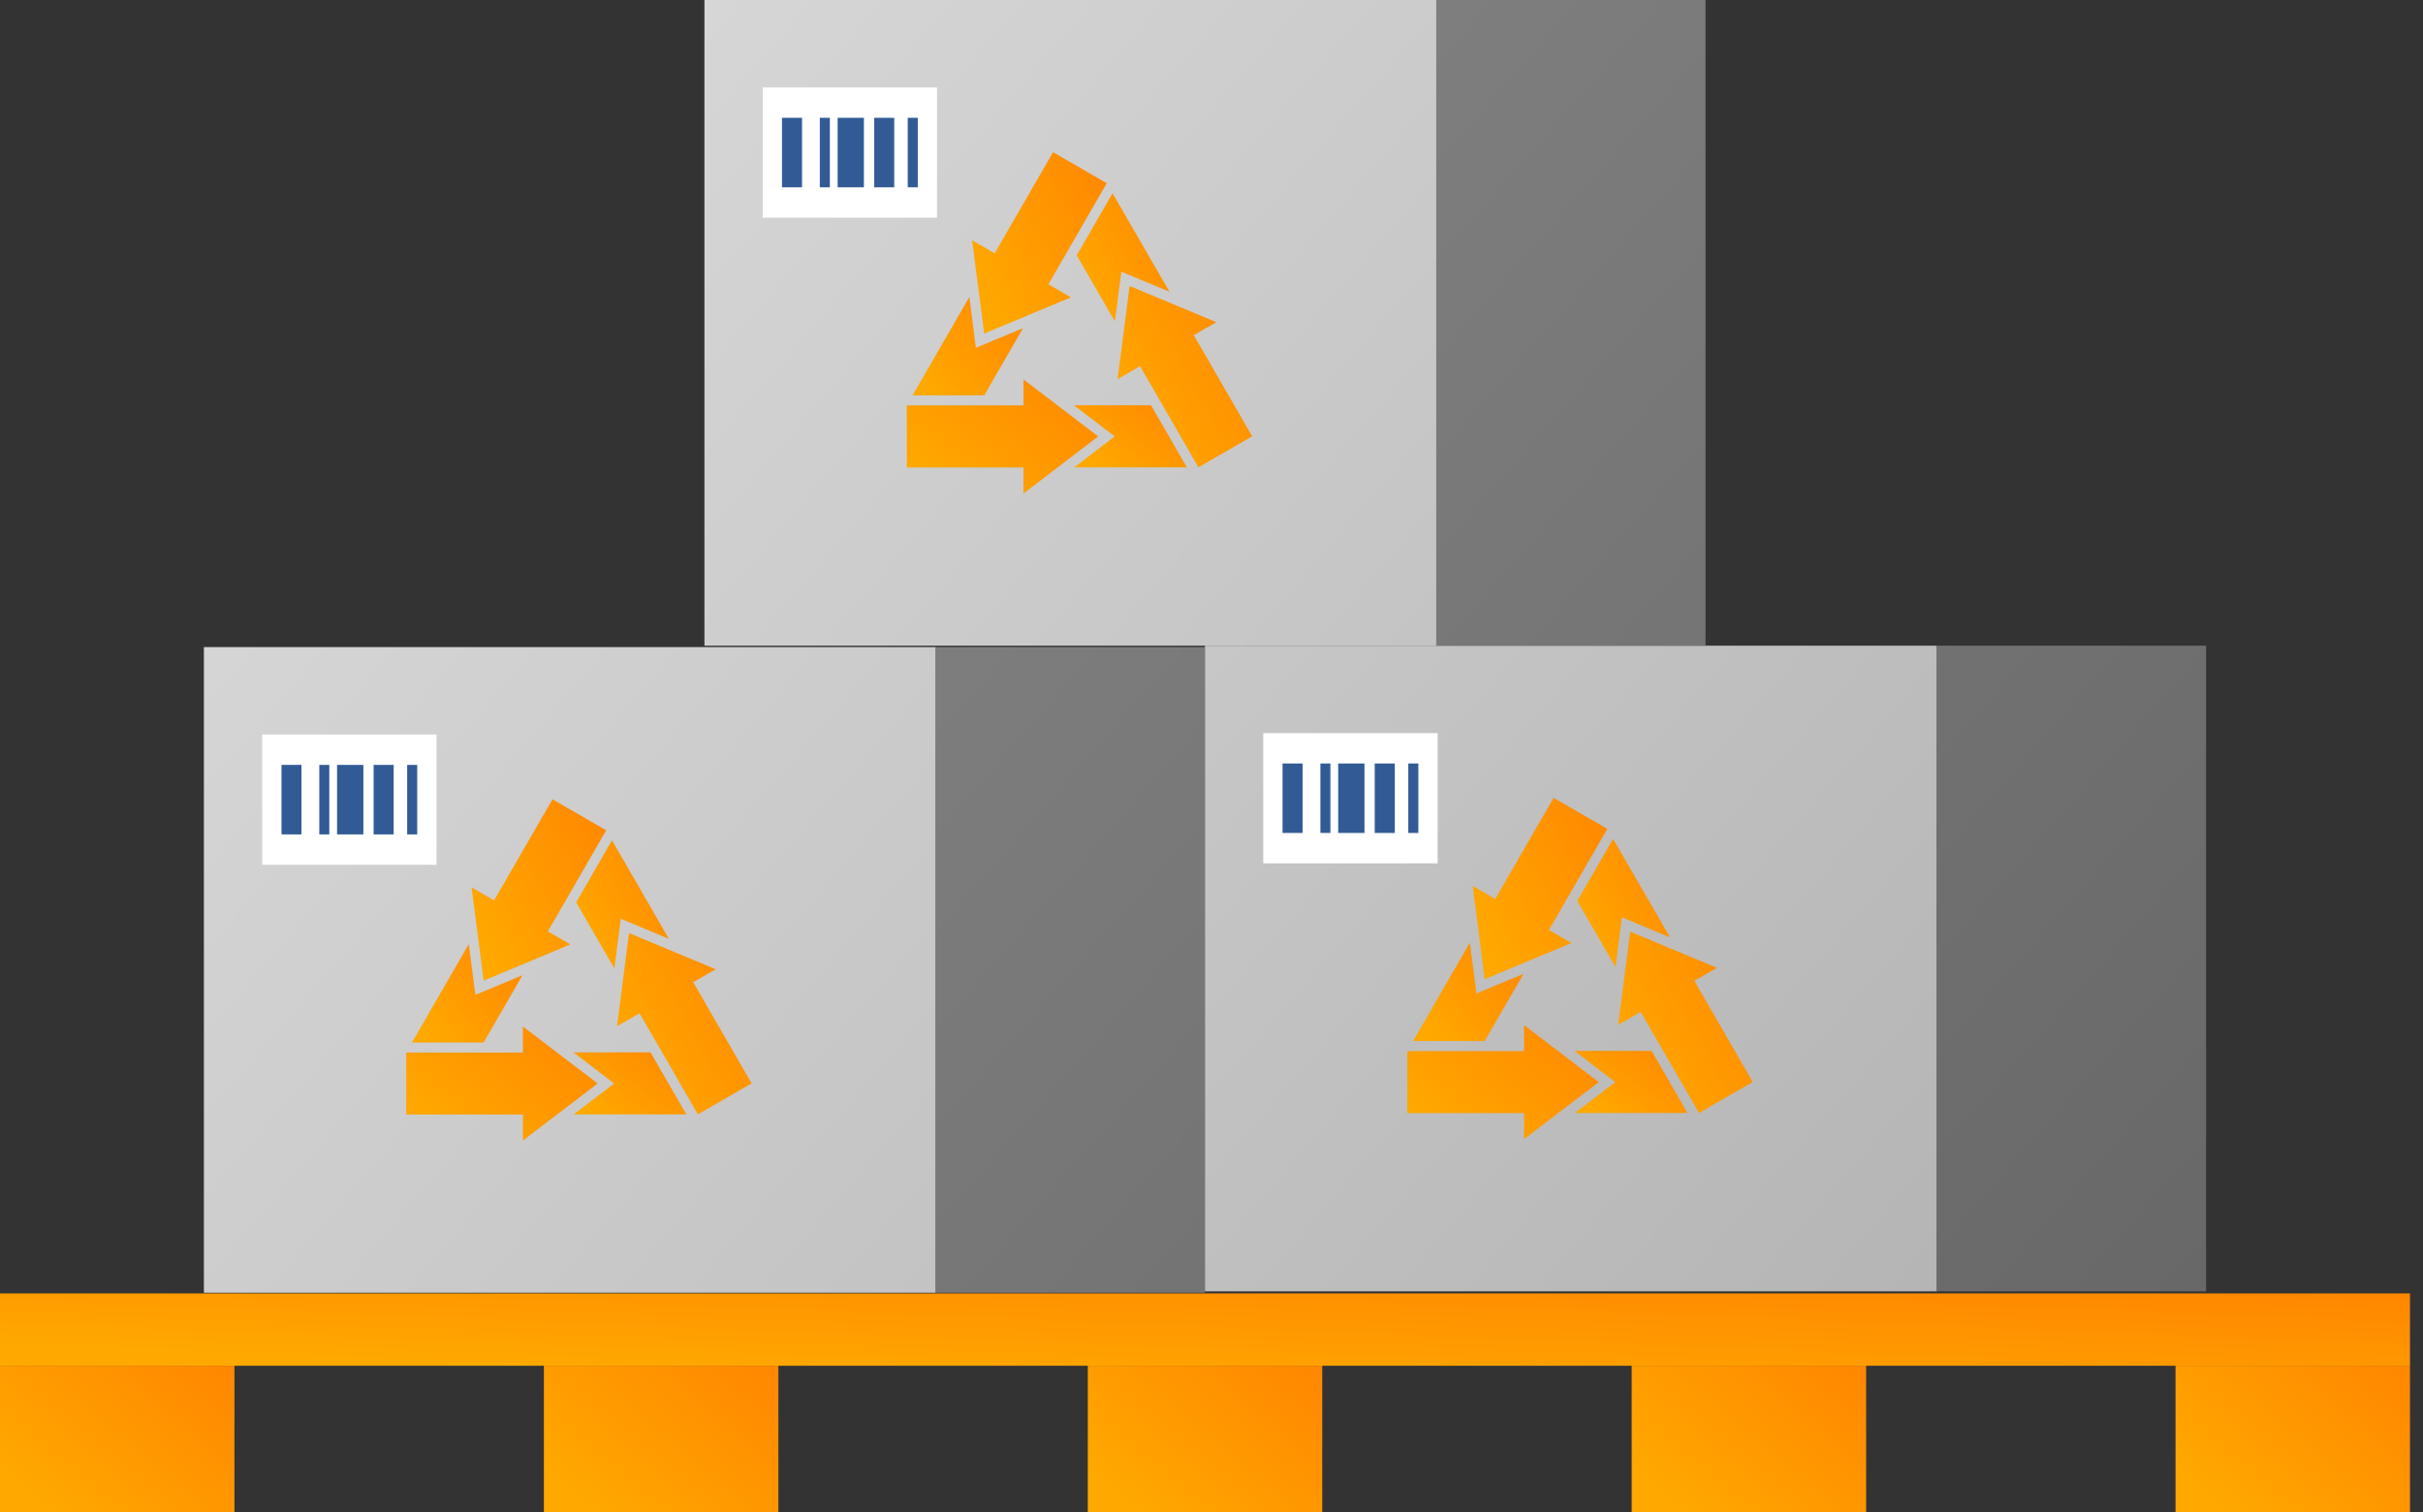 <svg width="133" height="83" viewBox="0 0 133 83" fill="none" xmlns="http://www.w3.org/2000/svg">
<rect x="0" y="0" width="133" height="83" fill="#333333" stroke="none"/>
<path d="M51.366 35.518H11.192V70.956H51.366V35.518Z" fill="url(#paint0_linear_176_189)"/>
<path d="M66.141 35.518H51.365V70.956H66.141V35.518Z" fill="url(#paint1_linear_176_189)"/>
<path d="M26.547 53.824L31.306 51.838L30.072 51.123L33.276 45.574L30.328 43.871L27.121 49.42L25.886 48.706L26.547 53.824Z" fill="url(#paint2_linear_176_189)"/>
<path d="M32.808 59.471L28.703 56.343V57.77H22.299V61.176H28.703V62.604L32.808 59.471Z" fill="url(#paint3_linear_176_189)"/>
<path d="M34.528 51.214L33.867 56.33L35.104 55.616L38.309 61.167L41.257 59.464L38.052 53.913L39.289 53.2L34.528 51.214Z" fill="url(#paint4_linear_176_189)"/>
<path d="M36.715 51.532L33.594 46.123L33.3 46.631L31.626 49.529L33.723 53.158L34.075 50.429L36.715 51.532Z" fill="url(#paint5_linear_176_189)"/>
<path d="M25.733 51.819L22.614 57.221H23.991H26.549L28.677 53.53L26.094 54.607L25.733 51.819Z" fill="url(#paint6_linear_176_189)"/>
<path d="M31.492 61.167H37.676L35.708 57.761L31.472 57.764L33.712 59.471L31.492 61.167Z" fill="url(#paint7_linear_176_189)"/>
<path d="M23.962 40.316H14.39V47.467H23.962V40.316Z" fill="white"/>
<path d="M16.548 41.984H15.452V45.799H16.548V41.984Z" fill="#325B96"/>
<path d="M21.609 41.984H20.508V45.799H21.609V41.984Z" fill="#325B96"/>
<path d="M19.946 41.984H18.501V45.799H19.946V41.984Z" fill="#325B96"/>
<path d="M18.076 41.984H17.527V45.799H18.076V41.984Z" fill="#325B96"/>
<path d="M22.901 41.984H22.351V45.799H22.901V41.984Z" fill="#325B96"/>
<path d="M106.316 35.441H66.141V70.88H106.316V35.441Z" fill="url(#paint8_linear_176_189)"/>
<path d="M121.094 35.441H106.316V70.88H121.094V35.441Z" fill="url(#paint9_linear_176_189)"/>
<path d="M81.496 53.747L86.259 51.76L85.023 51.046L88.229 45.495L85.279 43.794L82.074 49.343L80.837 48.627L81.496 53.747Z" fill="url(#paint10_linear_176_189)"/>
<path d="M87.759 59.395L83.657 56.264V57.694H77.248V61.098H83.657V62.527L87.759 59.395Z" fill="url(#paint11_linear_176_189)"/>
<path d="M89.482 51.138L88.823 56.253L90.057 55.54L93.26 61.091L96.208 59.388L93.004 53.837L94.245 53.123L89.482 51.138Z" fill="url(#paint12_linear_176_189)"/>
<path d="M91.67 51.455L88.544 46.046L88.251 46.552L86.577 49.45L88.676 53.082L89.028 50.352L91.67 51.455Z" fill="url(#paint13_linear_176_189)"/>
<path d="M80.684 51.74L77.565 57.142H78.944H81.499L83.63 53.452L81.045 54.528L80.684 51.74Z" fill="url(#paint14_linear_176_189)"/>
<path d="M86.445 61.091H92.627L90.659 57.683H86.423L88.663 59.395L86.445 61.091Z" fill="url(#paint15_linear_176_189)"/>
<path d="M78.913 40.239H69.341V47.388H78.913V40.239Z" fill="white"/>
<path d="M71.499 41.907H70.4V45.72H71.499V41.907Z" fill="#325B96"/>
<path d="M76.562 41.907H75.459V45.72H76.562V41.907Z" fill="#325B96"/>
<path d="M74.897 41.907H73.454V45.72H74.897V41.907Z" fill="#325B96"/>
<path d="M73.027 41.907H72.478V45.72H73.027V41.907Z" fill="#325B96"/>
<path d="M77.854 41.907H77.302V45.72H77.854V41.907Z" fill="#325B96"/>
<path d="M78.839 0H38.667V35.441H78.839V0Z" fill="url(#paint16_linear_176_189)"/>
<path d="M93.618 0H78.841V35.441H93.618V0Z" fill="url(#paint17_linear_176_189)"/>
<path d="M54.023 18.308L58.786 16.323L57.547 15.605L60.752 10.056L57.803 8.353L54.599 13.904L53.36 13.191L54.023 18.308Z" fill="url(#paint18_linear_176_189)"/>
<path d="M60.281 23.956L56.181 20.825V22.253H49.774V25.659H56.181V27.088L60.281 23.956Z" fill="url(#paint19_linear_176_189)"/>
<path d="M62.004 15.699L61.345 20.814L62.577 20.099L65.784 25.652L68.733 23.947L65.528 18.398L66.767 17.684L62.004 15.699Z" fill="url(#paint20_linear_176_189)"/>
<path d="M64.193 16.014L61.069 10.605L60.776 11.113L59.101 14.014L61.198 17.643L61.551 14.915L64.193 16.014Z" fill="url(#paint21_linear_176_189)"/>
<path d="M53.209 16.301L50.089 21.703H51.464H54.023L56.155 18.013L53.568 19.09L53.209 16.301Z" fill="url(#paint22_linear_176_189)"/>
<path d="M58.968 25.652H65.149L63.181 22.244H58.946L61.187 23.956L58.968 25.652Z" fill="url(#paint23_linear_176_189)"/>
<path d="M51.435 4.8H41.865V11.949H51.435V4.8Z" fill="white"/>
<path d="M44.024 6.466H42.923V10.281H44.024V6.466Z" fill="#325B96"/>
<path d="M49.085 6.466H47.986V10.281H49.085V6.466Z" fill="#325B96"/>
<path d="M47.421 6.466H45.978V10.281H47.421V6.466Z" fill="#325B96"/>
<path d="M45.552 6.466H45V10.281H45.552V6.466Z" fill="#325B96"/>
<path d="M50.378 6.466H49.827V10.281H50.378V6.466Z" fill="#325B96"/>
<path d="M132.286 70.994H0V74.965H132.286V70.994Z" fill="url(#paint24_linear_176_189)"/>
<path d="M12.869 74.964H0V83H12.869V74.964Z" fill="url(#paint25_linear_176_189)"/>
<path d="M42.726 74.964H29.855V83H42.726V74.964Z" fill="url(#paint26_linear_176_189)"/>
<path d="M72.579 74.964H59.71V83H72.579V74.964Z" fill="url(#paint27_linear_176_189)"/>
<path d="M102.433 74.964H89.564V83H102.433V74.964Z" fill="url(#paint28_linear_176_189)"/>
<path d="M132.286 74.964H119.417V83H132.286V74.964Z" fill="url(#paint29_linear_176_189)"/>
<defs>
<linearGradient id="paint0_linear_176_189" x1="82.632" y1="97.44" x2="4.82" y2="30.461" gradientUnits="userSpaceOnUse">
<stop stop-color="#B5B5B5"/>
<stop offset="1" stop-color="#D8D8D8"/>
</linearGradient>
<linearGradient id="paint1_linear_176_189" x1="20.313" y1="19.692" x2="107.976" y2="96.193" gradientUnits="userSpaceOnUse">
<stop stop-color="#878787"/>
<stop offset="1" stop-color="#666666"/>
</linearGradient>
<linearGradient id="paint2_linear_176_189" x1="27.214" y1="53.273" x2="36.192" y2="48.372" gradientUnits="userSpaceOnUse">
<stop stop-color="#FFA800"/>
<stop offset="1" stop-color="#FF8500"/>
</linearGradient>
<linearGradient id="paint3_linear_176_189" x1="24.187" y1="62.257" x2="30.754" y2="54.151" gradientUnits="userSpaceOnUse">
<stop stop-color="#FFA800"/>
<stop offset="1" stop-color="#FF8500"/>
</linearGradient>
<linearGradient id="paint4_linear_176_189" x1="35.195" y1="60.616" x2="44.173" y2="55.715" gradientUnits="userSpaceOnUse">
<stop stop-color="#FFA800"/>
<stop offset="1" stop-color="#FF8500"/>
</linearGradient>
<linearGradient id="paint5_linear_176_189" x1="32.54" y1="52.769" x2="38.796" y2="49.442" gradientUnits="userSpaceOnUse">
<stop stop-color="#FFA800"/>
<stop offset="1" stop-color="#FF8500"/>
</linearGradient>
<linearGradient id="paint6_linear_176_189" x1="23.703" y1="56.922" x2="29.391" y2="52.228" gradientUnits="userSpaceOnUse">
<stop stop-color="#FFA800"/>
<stop offset="1" stop-color="#FF8500"/>
</linearGradient>
<linearGradient id="paint7_linear_176_189" x1="32.587" y1="60.979" x2="36.089" y2="56.289" gradientUnits="userSpaceOnUse">
<stop stop-color="#FFA800"/>
<stop offset="1" stop-color="#FF8500"/>
</linearGradient>
<linearGradient id="paint8_linear_176_189" x1="106.058" y1="70.228" x2="28.244" y2="3.248" gradientUnits="userSpaceOnUse">
<stop stop-color="#B5B5B5"/>
<stop offset="1" stop-color="#D8D8D8"/>
</linearGradient>
<linearGradient id="paint9_linear_176_189" x1="44.109" y1="-7.574" x2="131.772" y2="68.925" gradientUnits="userSpaceOnUse">
<stop stop-color="#878787"/>
<stop offset="1" stop-color="#666666"/>
</linearGradient>
<linearGradient id="paint10_linear_176_189" x1="82.166" y1="53.196" x2="91.145" y2="48.293" gradientUnits="userSpaceOnUse">
<stop stop-color="#FFA800"/>
<stop offset="1" stop-color="#FF8500"/>
</linearGradient>
<linearGradient id="paint11_linear_176_189" x1="79.137" y1="62.18" x2="85.706" y2="54.073" gradientUnits="userSpaceOnUse">
<stop stop-color="#FFA800"/>
<stop offset="1" stop-color="#FF8500"/>
</linearGradient>
<linearGradient id="paint12_linear_176_189" x1="90.15" y1="60.54" x2="99.125" y2="55.643" gradientUnits="userSpaceOnUse">
<stop stop-color="#FFA800"/>
<stop offset="1" stop-color="#FF8500"/>
</linearGradient>
<linearGradient id="paint13_linear_176_189" x1="87.492" y1="52.692" x2="93.751" y2="49.36" gradientUnits="userSpaceOnUse">
<stop stop-color="#FFA800"/>
<stop offset="1" stop-color="#FF8500"/>
</linearGradient>
<linearGradient id="paint14_linear_176_189" x1="78.655" y1="56.843" x2="84.343" y2="52.147" gradientUnits="userSpaceOnUse">
<stop stop-color="#FFA800"/>
<stop offset="1" stop-color="#FF8500"/>
</linearGradient>
<linearGradient id="paint15_linear_176_189" x1="87.538" y1="60.902" x2="91.043" y2="56.212" gradientUnits="userSpaceOnUse">
<stop stop-color="#FFA800"/>
<stop offset="1" stop-color="#FF8500"/>
</linearGradient>
<linearGradient id="paint16_linear_176_189" x1="111.887" y1="63.455" x2="34.073" y2="-3.524" gradientUnits="userSpaceOnUse">
<stop stop-color="#B5B5B5"/>
<stop offset="1" stop-color="#D8D8D8"/>
</linearGradient>
<linearGradient id="paint17_linear_176_189" x1="49.787" y1="-14.081" x2="137.45" y2="62.417" gradientUnits="userSpaceOnUse">
<stop stop-color="#878787"/>
<stop offset="1" stop-color="#666666"/>
</linearGradient>
<linearGradient id="paint18_linear_176_189" x1="54.688" y1="17.757" x2="63.668" y2="12.855" gradientUnits="userSpaceOnUse">
<stop stop-color="#FFA800"/>
<stop offset="1" stop-color="#FF8500"/>
</linearGradient>
<linearGradient id="paint19_linear_176_189" x1="51.662" y1="26.741" x2="58.233" y2="18.636" gradientUnits="userSpaceOnUse">
<stop stop-color="#FFA800"/>
<stop offset="1" stop-color="#FF8500"/>
</linearGradient>
<linearGradient id="paint20_linear_176_189" x1="62.673" y1="25.101" x2="71.649" y2="20.202" gradientUnits="userSpaceOnUse">
<stop stop-color="#FFA800"/>
<stop offset="1" stop-color="#FF8500"/>
</linearGradient>
<linearGradient id="paint21_linear_176_189" x1="60.016" y1="17.253" x2="66.274" y2="13.924" gradientUnits="userSpaceOnUse">
<stop stop-color="#FFA800"/>
<stop offset="1" stop-color="#FF8500"/>
</linearGradient>
<linearGradient id="paint22_linear_176_189" x1="51.179" y1="21.404" x2="56.867" y2="16.709" gradientUnits="userSpaceOnUse">
<stop stop-color="#FFA800"/>
<stop offset="1" stop-color="#FF8500"/>
</linearGradient>
<linearGradient id="paint23_linear_176_189" x1="60.061" y1="25.463" x2="63.565" y2="20.773" gradientUnits="userSpaceOnUse">
<stop stop-color="#FFA800"/>
<stop offset="1" stop-color="#FF8500"/>
</linearGradient>
<linearGradient id="paint24_linear_176_189" x1="23.774" y1="74.745" x2="24.121" y2="66.243" gradientUnits="userSpaceOnUse">
<stop stop-color="#FFA800"/>
<stop offset="1" stop-color="#FF8500"/>
</linearGradient>
<linearGradient id="paint25_linear_176_189" x1="2.313" y1="82.555" x2="10.816" y2="72.543" gradientUnits="userSpaceOnUse">
<stop stop-color="#FFA800"/>
<stop offset="1" stop-color="#FF8500"/>
</linearGradient>
<linearGradient id="paint26_linear_176_189" x1="32.168" y1="82.555" x2="40.671" y2="72.541" gradientUnits="userSpaceOnUse">
<stop stop-color="#FFA800"/>
<stop offset="1" stop-color="#FF8500"/>
</linearGradient>
<linearGradient id="paint27_linear_176_189" x1="62.022" y1="82.555" x2="70.525" y2="72.543" gradientUnits="userSpaceOnUse">
<stop stop-color="#FFA800"/>
<stop offset="1" stop-color="#FF8500"/>
</linearGradient>
<linearGradient id="paint28_linear_176_189" x1="91.877" y1="82.555" x2="100.38" y2="72.543" gradientUnits="userSpaceOnUse">
<stop stop-color="#FFA800"/>
<stop offset="1" stop-color="#FF8500"/>
</linearGradient>
<linearGradient id="paint29_linear_176_189" x1="121.73" y1="82.555" x2="130.233" y2="72.543" gradientUnits="userSpaceOnUse">
<stop stop-color="#FFA800"/>
<stop offset="1" stop-color="#FF8500"/>
</linearGradient>
</defs>
</svg>
